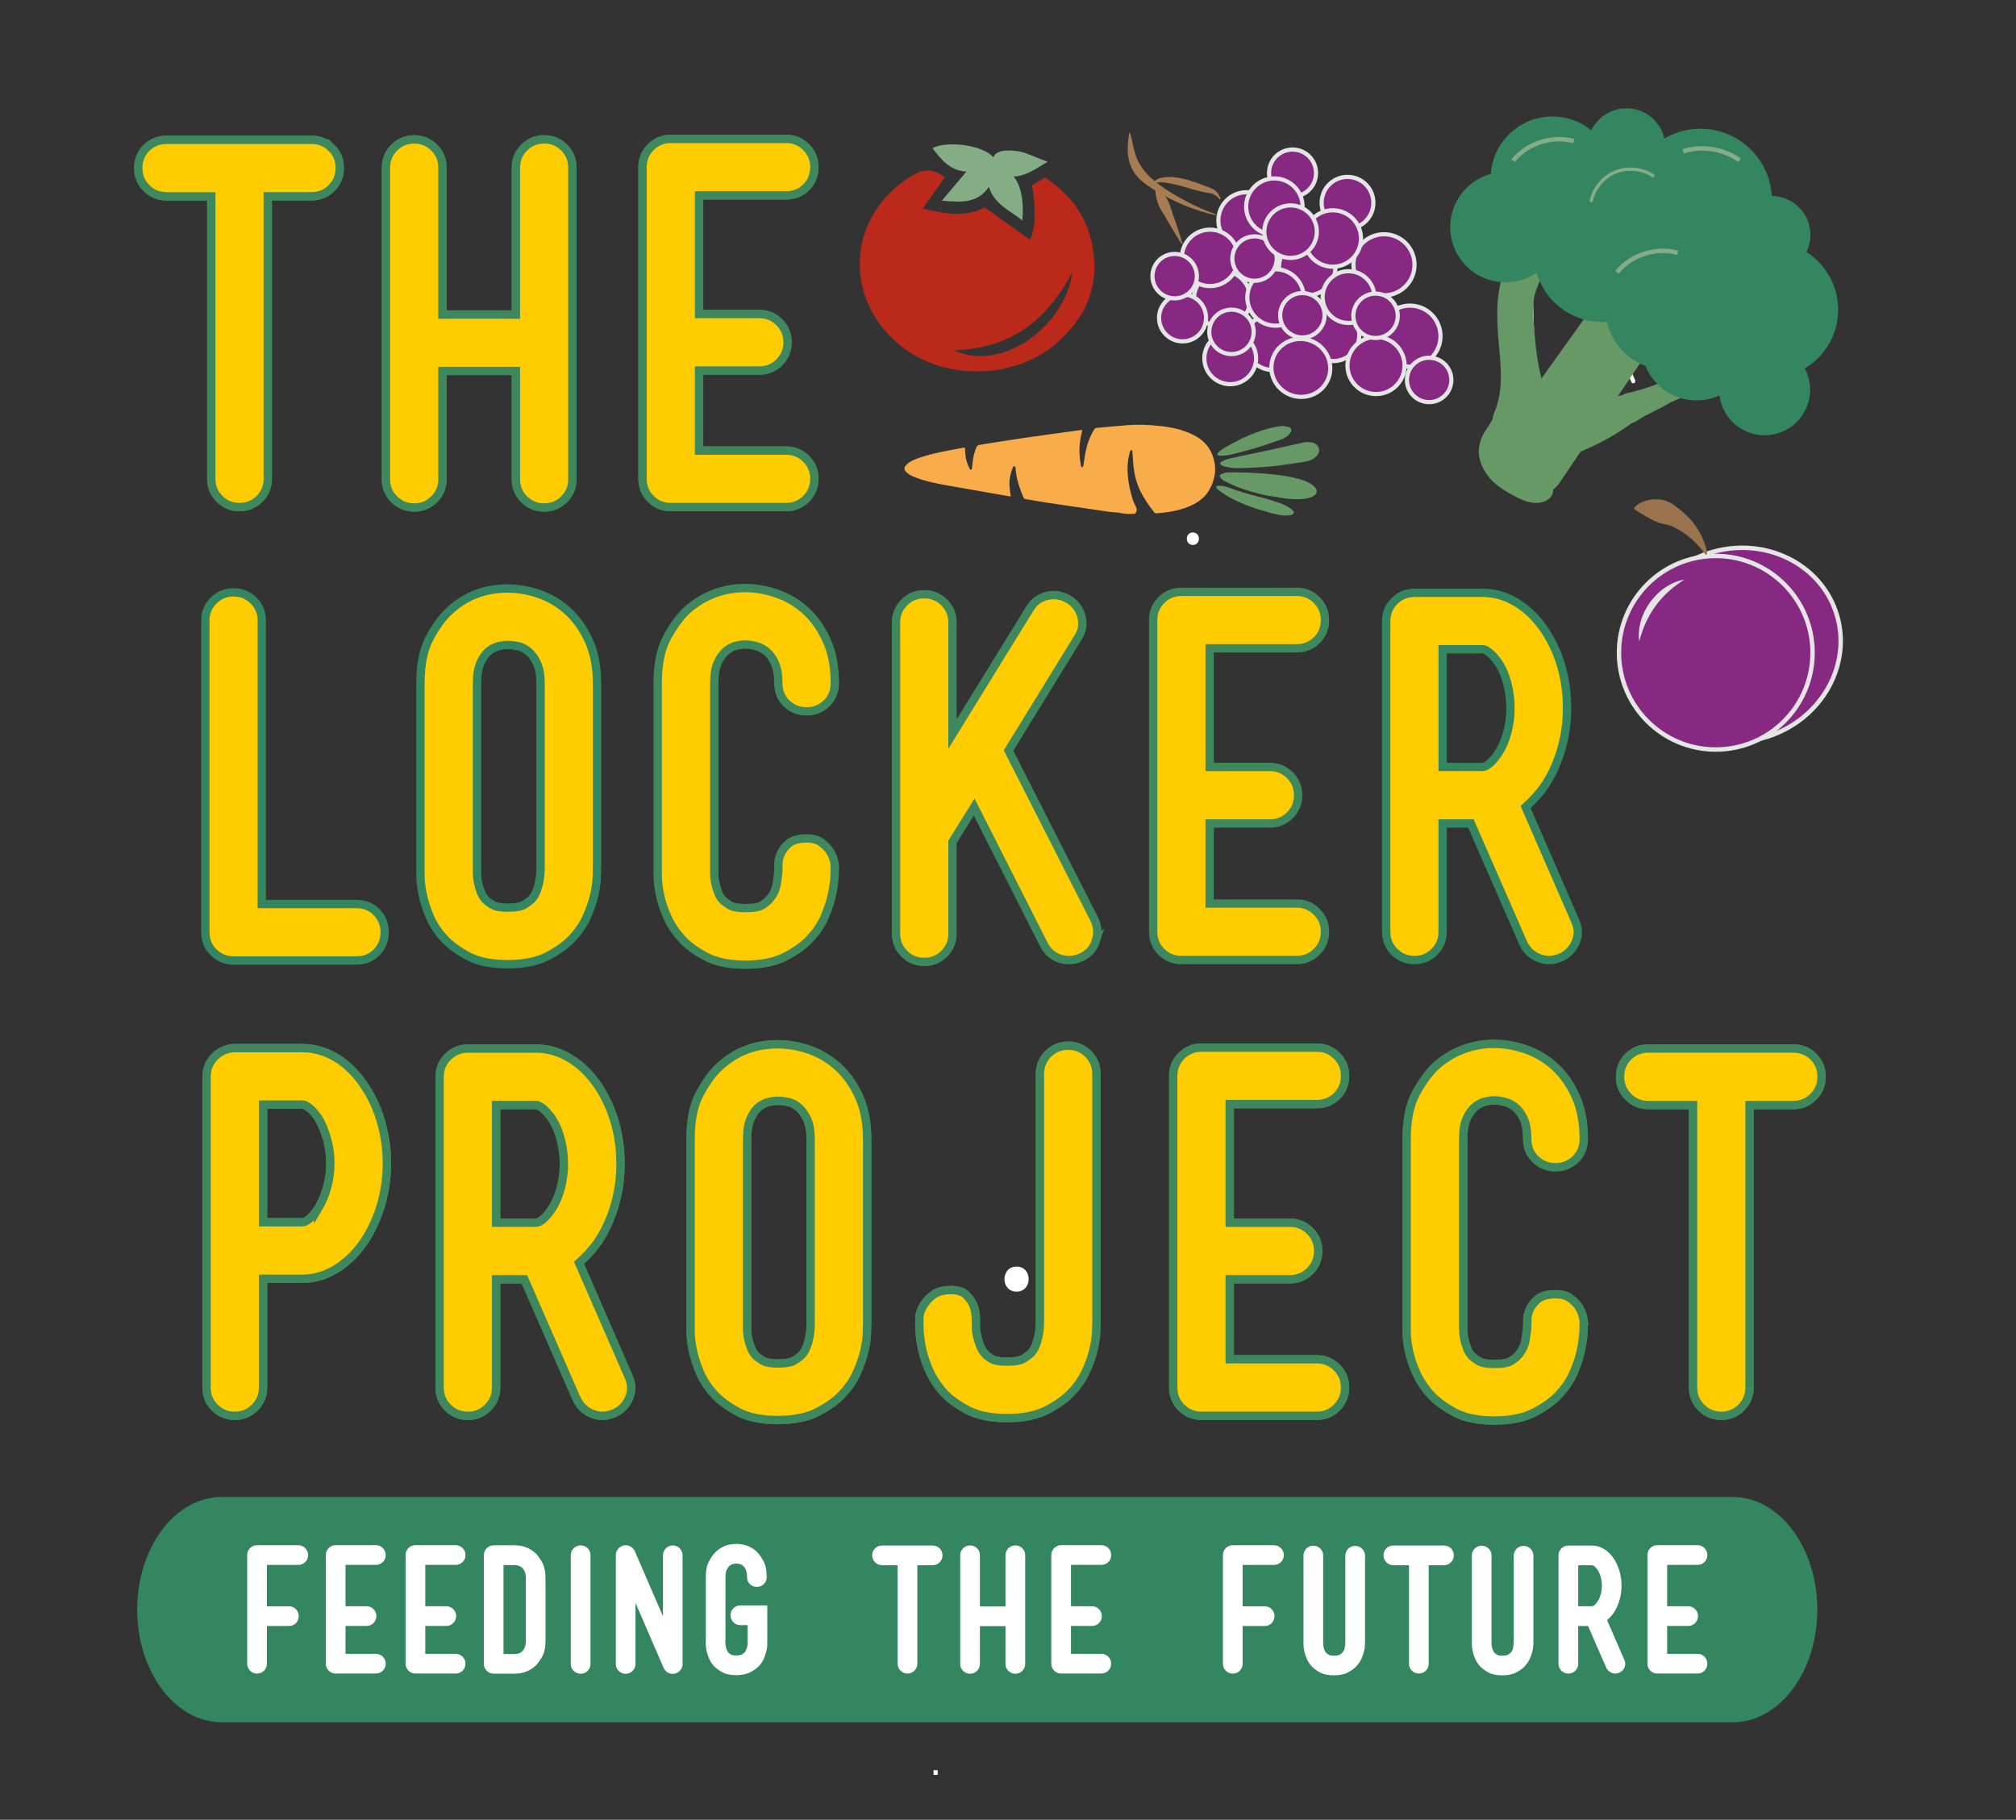 <svg xmlns="http://www.w3.org/2000/svg" xmlns:xlink="http://www.w3.org/1999/xlink" id="Layer_1" data-name="Layer 1" viewBox="0 0 483 436"><rect x="0" y="0" width="483" height="436" fill="#333333" stroke="none"/><defs><style>      .cls-1 {        fill: #a67c52;      }      .cls-1, .cls-2, .cls-3, .cls-4, .cls-5, .cls-6, .cls-7, .cls-8, .cls-9, .cls-10, .cls-11 {        stroke-width: 0px;      }      .cls-2 {        fill: url(#linear-gradient);      }      .cls-12 {        stroke: #33865f;      }      .cls-12, .cls-13, .cls-14 {        stroke-width: 2px;      }      .cls-12, .cls-13, .cls-14, .cls-15 {        fill: #fc0;      }      .cls-16 {        stroke-width: .79px;      }      .cls-16, .cls-17, .cls-18, .cls-13, .cls-19, .cls-20, .cls-21 {        stroke-miterlimit: 10;      }      .cls-16, .cls-17, .cls-18, .cls-20, .cls-21 {        fill: none;      }      .cls-16, .cls-18, .cls-21 {        stroke: #85ad85;      }      .cls-3 {        fill: #f9ad4a;      }      .cls-17, .cls-22, .cls-19, .cls-20, .cls-23 {        stroke: #fff;      }      .cls-17, .cls-22, .cls-23 {        stroke-linecap: round;      }      .cls-22, .cls-19, .cls-23 {        fill: #93278f;      }      .cls-22, .cls-23 {        stroke-linejoin: round;      }      .cls-18 {        stroke-width: .75px;      }      .cls-13, .cls-14, .cls-15 {        stroke: #3f885d;      }      .cls-4 {        fill: #696;      }      .cls-19, .cls-23 {        stroke-width: 1.06px;      }      .cls-5 {        fill: #85ad85;      }      .cls-6 {        fill: #006837;      }      .cls-7 {        fill: #f42611;        opacity: .7;      }      .cls-21 {        stroke-width: 1.06px;      }      .cls-8 {        fill: #3f885d;      }      .cls-9 {        fill-rule: evenodd;      }      .cls-9, .cls-11 {        fill: #33865f;      }      .cls-10 {        fill: #fff;      }      .cls-24 {        opacity: .87;      }    </style><linearGradient id="linear-gradient" x1="445.11" y1="73.7" x2="445.61" y2="73.7" gradientTransform="translate(-264.19 -60.52) rotate(3.7) scale(1.41 1.33) skewX(7.17)" gradientUnits="userSpaceOnUse"><stop offset="0" stop-color="#fff"></stop><stop offset="1" stop-color="#000"></stop></linearGradient></defs><path class="cls-20" d="M-165.47,381.53v1.13"></path><path class="cls-18" d="M-207.33-106.7h.19"></path><g><path class="cls-7" d="M226.33,42.53c-1.75,2.47-3.43,4.84-5.25,7.41,5.25,1.3,10.2,2.18,14.88-.23,3.65,2.62,7.22,5.17,10.81,7.74,1.33-2.5,1.48-7.71.49-13.02.96-.59,1.94-1.21,3.08-1.92,5.67,3.73,9.72,8.74,11.2,15.46,2.21,10.04-1.15,18.23-8.95,24.69-10.48,8.69-27.63,8.38-37.74-.58-13.05-11.56-11.49-30.47,3.27-39.76.25-.16.51-.3.76-.45q3.91-2.31,7.47.65ZM228.43,83.91c12.28,5.56,26.98-6.43,28.49-18.72-6.07,11.7-15.01,18.42-28.49,18.72Z"></path><path class="cls-5" d="M225.67,48.06c2.1-2.49,3.94-4.67,5.87-6.95-3.84-.2-6.05-2.8-8.13-5.63,3.42-1.78,11.96-.82,14.6,2.21.71-2.03,4.18-1.68,5.93-1.45,1.79.23,4.81,1.77,7.07,2.51-2.9,1.72-5.23,3.42-8.13,3.55,2.12,2.68,2.38,6.92,2.06,10.52-3.09-2.47-6.72-3.89-8.03-8.04-2.75,4.06-6.75,3.7-11.26,3.28Z"></path></g><path class="cls-20" d="M224.16,424.11v1.13"></path><path class="cls-8" d="M235.11,172.81c1.93,0,1.93-3,0-3s-1.93,3,0,3h0Z"></path><path class="cls-8" d="M235.11,172.81c1.93,0,1.93-3,0-3s-1.93,3,0,3h0Z"></path><path class="cls-10" d="M243.55,309.46c3.86,0,3.87-6,0-6s-3.87,6,0,6h0Z"></path><path class="cls-10" d="M285.79,130.57c1.93,0,1.93-3,0-3s-1.93,3,0,3h0Z"></path><path class="cls-9" d="M435.4,385.65c0,14.91-9.07,27-20.27,27H53.14c-11.19,0-20.27-12.09-20.27-27h0c0-14.91,9.07-27,20.27-27h361.99c11.19,0,20.27,12.09,20.27,27h0Z"></path><g><path class="cls-10" d="M63.94,374.94v9.91h5.27c.68,0,1.24.23,1.69.69.45.46.67,1.02.67,1.67s-.22,1.21-.67,1.67c-.44.46-1.01.69-1.69.69h-5.27v9.04c0,.65-.22,1.21-.67,1.67-.45.46-1.01.69-1.69.69s-1.21-.23-1.67-.69-.69-1.02-.69-1.67v-26.03c0-.65.23-1.21.69-1.67s1.02-.69,1.67-.69h9.87c.65,0,1.21.23,1.67.69s.69,1.02.69,1.67-.23,1.24-.69,1.69c-.46.44-1.01.67-1.67.67h-7.51Z"></path><path class="cls-10" d="M91.72,396.93c.46.46.69,1.02.69,1.67s-.23,1.21-.69,1.67-1.01.69-1.67.69h-9.63c-.66,0-1.21-.23-1.67-.69s-.69-1.02-.69-1.67v-26.03c0-.65.23-1.21.69-1.67s1.01-.69,1.67-.69h9.63c.66,0,1.21.23,1.67.69s.69,1.02.69,1.67-.23,1.24-.69,1.69c-.46.44-1.01.67-1.67.67h-7.27v9.91h5.03c.66,0,1.21.23,1.67.69s.69,1.02.69,1.67-.23,1.21-.69,1.67-1.01.69-1.67.69h-5.03v6.68h7.27c.66,0,1.21.23,1.67.69Z"></path><path class="cls-10" d="M110.83,396.93c.46.46.69,1.02.69,1.67s-.23,1.21-.69,1.67-1.01.69-1.67.69h-9.63c-.66,0-1.21-.23-1.67-.69s-.69-1.02-.69-1.67v-26.03c0-.65.23-1.21.69-1.67s1.01-.69,1.67-.69h9.63c.66,0,1.21.23,1.67.69s.69,1.02.69,1.67-.23,1.24-.69,1.69c-.46.44-1.01.67-1.67.67h-7.27v9.91h5.03c.66,0,1.21.23,1.67.69s.69,1.02.69,1.67-.23,1.21-.69,1.67-1.01.69-1.67.69h-5.03v6.68h7.27c.66,0,1.21.23,1.67.69Z"></path><path class="cls-10" d="M128.3,372.14c.55.53,1.09,1.26,1.61,2.22.52.96.79,2.23.79,3.83v14.86c0,1.6-.26,2.88-.79,3.83-.53.96-1.06,1.7-1.61,2.22-1.39,1.26-3.03,1.89-4.91,1.89h-5.11c-.66,0-1.21-.23-1.67-.69-.46-.46-.69-1.01-.69-1.67v-26.03c0-.65.23-1.21.69-1.67s1.01-.69,1.67-.69h5.11c1.89,0,3.52.63,4.91,1.89ZM125.98,378.2c0-.73-.1-1.31-.3-1.73-.2-.42-.43-.74-.71-.96s-.56-.37-.86-.43c-.3-.07-.55-.1-.73-.1h-2.75v21.31h2.75c.18,0,.43-.03.73-.1.3-.06.59-.21.86-.43.27-.22.51-.54.71-.96.2-.42.3-1,.3-1.73v-14.86Z"></path><path class="cls-10" d="M139.11,370.26c.68,0,1.24.23,1.69.69s.67,1.02.67,1.67v26.03c0,.66-.22,1.21-.67,1.67-.45.46-1.01.69-1.69.69s-1.21-.23-1.67-.69c-.46-.46-.69-1.01-.69-1.67v-26.03c0-.65.23-1.21.69-1.67.46-.46,1.01-.69,1.67-.69Z"></path><path class="cls-10" d="M161.17,370.26c.65,0,1.21.23,1.67.69s.69,1.02.69,1.67v26.38l-.04.04v.16s-.04.05-.04.08v.04s0,.04-.02.04c-.01,0-.02.01-.02.04s0,.05-.02.06c-.01.01-.02.03-.02.06s0,.04-.02.06c-.01.01-.02.03-.02.06s0,.04-.02.04c-.01,0-.02.01-.02.04v.04s-.04.01-.04.04l-.04.04s-.01.05-.04.08l-.04.04v.04s-.04.01-.04.04c0,.03-.01.04-.04.04,0,.03,0,.04-.02.04-.01,0-.02.01-.02.04h-.04s-.01.05-.04.08l-.08.08-.08.08-.08.08h-.04l-.08.08s-.05.04-.08.04c0,.03-.01.04-.04.04l-.04.04s-.04,0-.04.02c0,.01-.01.02-.04.02h-.04l-.08.08c-.11.05-.2.09-.27.12s-.18.05-.31.08c-.11.03-.26.04-.47.04-.16,0-.27-.01-.35-.04h-.12s-.04-.01-.04-.04h-.16v-.04h-.08c-.11-.05-.17-.08-.2-.08s-.04-.01-.04-.04h-.04s-.04-.01-.04-.04c-.03,0-.05-.01-.08-.04-.03,0-.04-.01-.04-.04h-.04s-.04,0-.04-.02c0-.01-.01-.02-.04-.02-.29-.21-.53-.46-.71-.75v-.04s-.04-.01-.04-.04l-.04-.04v-.04s-.04-.05-.04-.08-.01-.05-.04-.08l-6.72-15.53v14.62c0,.66-.23,1.21-.69,1.67-.46.46-1.01.69-1.67.69s-1.21-.23-1.67-.69c-.46-.46-.69-1.01-.69-1.67v-26.38l.04-.04v-.16s.04-.05.04-.08v-.04s0-.04.02-.04c.01,0,.02-.01.02-.04s0-.05.02-.06c.01-.01.02-.03.02-.06s0-.05.02-.06c.01-.01.02-.03.02-.06s0-.04.02-.04c.01,0,.02-.01.02-.04v-.04l.08-.08s0-.04.02-.04c.01,0,.02-.01.02-.04l.04-.04v-.04s.04-.05.04-.08h.04s0-.04.02-.04c.01,0,.02-.01.02-.04h.04s.01-.05.04-.08l.08-.08v-.04s.05-.01.08-.04v-.04s.05-.01.08-.04h.04l.08-.08.08-.08h.04s.01-.04.04-.04.04,0,.04-.02c0-.01.01-.02.04-.02h.04l.08-.08c.18-.11.37-.17.55-.2h.04c.13-.03.33-.04.59-.04h.16l.04.04h.2s.01.04.04.04h.12s.03.04.08.04c.03.03.07.04.12.04.02.03.05.04.08.04h.04s.03.04.08.04v.04c.05,0,.08.01.08.04h.04s.04,0,.04.02c0,.01.01.02.04.02l.04.04.04.04.04.04h.04s.05.04.08.04v.04s.04,0,.04.02c0,.01.01.02.04.02v.04s.04,0,.04.02c0,.01.01.02.04.02v.04l.08.08.08.08.08.08s.01.05.04.08c.03,0,.04.01.04.04s.01.04.04.04c0,.05.01.08.04.08v.04s.04.05.04.08h.04c0,.05,0,.09.02.1.01.01.02.03.02.06l6.72,15.53v-14.62c0-.65.23-1.21.69-1.67s1.02-.69,1.67-.69Z"></path><path class="cls-10" d="M183.83,394.08c-.01.44-.08.95-.22,1.51s-.33,1.17-.61,1.81c-.27.64-.67,1.24-1.2,1.79-.47.5-1.15.98-2.02,1.45-.88.47-2.01.71-3.4.71s-2.51-.24-3.36-.71c-.85-.47-1.5-.96-1.95-1.45-.53-.58-.93-1.19-1.2-1.85-.27-.65-.47-1.28-.59-1.87-.12-.59-.18-1.11-.2-1.57-.01-.46,0-.78.02-.96v-15.1c0-1.6.26-2.88.79-3.83.52-.96,1.06-1.7,1.61-2.22,1.34-1.26,2.96-1.89,4.87-1.89s3.54.6,4.88,1.81c.55.53,1.09,1.27,1.63,2.24s.81,2.27.81,3.89c0,.68-.23,1.24-.69,1.69s-1.01.67-1.67.67-1.21-.22-1.67-.67c-.46-.45-.69-1.01-.69-1.69s-.08-1.19-.24-1.61c-.16-.42-.36-.75-.61-.98-.25-.24-.53-.4-.84-.49-.32-.09-.62-.14-.91-.14-.21,0-.46.03-.75.1-.29.06-.56.21-.82.43-.26.22-.49.54-.69.96-.2.42-.3,1-.3,1.73v15.3l-.04.08c0,.13,0,.31.02.53.01.22.04.47.1.75s.13.55.24.82c.11.28.25.51.43.69.08.08.24.2.49.37s.69.25,1.32.25c.68,0,1.16-.09,1.43-.27s.45-.32.53-.39c.18-.18.33-.4.43-.67s.19-.53.25-.79c.07-.26.1-.5.1-.71v-4.44h-1.73c-.65,0-1.21-.23-1.67-.69-.46-.46-.69-1.01-.69-1.67s.23-1.21.69-1.67,1.02-.69,1.67-.69h6.45v8.53c0,.16,0,.46-.02.91Z"></path><path class="cls-10" d="M225.11,370.96c.46.45.69,1.01.69,1.69s-.23,1.21-.69,1.67-1.02.69-1.67.69h-3.66v23.59c0,.65-.23,1.21-.69,1.67s-1.02.69-1.67.69-1.21-.23-1.67-.69-.69-1.02-.69-1.67v-23.59h-3.74c-.65,0-1.21-.23-1.67-.69-.46-.46-.69-1.02-.69-1.67s.23-1.24.69-1.69c.46-.44,1.01-.67,1.67-.67h12.11c.65,0,1.21.22,1.67.67Z"></path><path class="cls-10" d="M243.26,370.26c.65,0,1.21.23,1.67.69s.69,1.02.69,1.67v26.03c0,.66-.23,1.21-.69,1.67-.46.46-1.01.69-1.67.69s-1.21-.23-1.67-.69c-.46-.46-.69-1.01-.69-1.67v-9.04h-6.13v9.04c0,.66-.23,1.21-.69,1.67s-1.02.69-1.67.69-1.21-.23-1.67-.69c-.46-.46-.69-1.01-.69-1.67v-26.03c0-.65.23-1.21.69-1.67s1.01-.69,1.67-.69,1.21.23,1.67.69c.46.46.69,1.02.69,1.67v12.27h6.13v-12.27c0-.65.23-1.21.69-1.67.46-.46,1.01-.69,1.67-.69Z"></path><path class="cls-10" d="M265.53,396.93c.46.46.69,1.02.69,1.67s-.23,1.21-.69,1.67-1.01.69-1.67.69h-9.63c-.66,0-1.21-.23-1.67-.69s-.69-1.02-.69-1.67v-26.03c0-.65.23-1.21.69-1.67s1.01-.69,1.67-.69h9.63c.66,0,1.21.23,1.67.69s.69,1.02.69,1.67-.23,1.24-.69,1.69c-.46.44-1.01.67-1.67.67h-7.27v9.91h5.03c.66,0,1.21.23,1.67.69s.69,1.02.69,1.67-.23,1.21-.69,1.67-1.01.69-1.67.69h-5.03v6.68h7.27c.66,0,1.21.23,1.67.69Z"></path><path class="cls-10" d="M297.71,374.94v9.91h5.27c.68,0,1.24.23,1.69.69.45.46.67,1.02.67,1.67s-.22,1.21-.67,1.67c-.44.46-1.01.69-1.69.69h-5.27v9.04c0,.65-.22,1.21-.67,1.67-.45.46-1.01.69-1.69.69s-1.21-.23-1.67-.69-.69-1.02-.69-1.67v-26.03c0-.65.23-1.21.69-1.67s1.02-.69,1.67-.69h9.87c.65,0,1.21.23,1.67.69s.69,1.02.69,1.67-.23,1.24-.69,1.69c-.46.44-1.01.67-1.67.67h-7.51Z"></path><path class="cls-10" d="M327.02,394.14c-.01.43-.09.93-.22,1.49-.13.56-.34,1.17-.63,1.81s-.7,1.24-1.22,1.79c-.45.5-1.11.98-1.98,1.45-.88.47-2.01.71-3.4.71s-2.51-.23-3.36-.71c-.85-.47-1.5-.96-1.95-1.45-.53-.58-.92-1.19-1.2-1.85-.28-.65-.47-1.28-.59-1.87-.12-.59-.18-1.11-.18-1.57v-21.25c0-.66.23-1.21.69-1.67s1.01-.69,1.67-.69,1.21.23,1.67.69c.46.46.69,1.01.69,1.67v21.11c0,.24.03.49.08.75.05.26.13.53.24.81.1.27.25.51.43.69.08.08.25.2.51.37.26.17.69.26,1.3.26.68,0,1.16-.08,1.43-.26.27-.17.45-.3.53-.37.37-.39.59-.86.67-1.41s.12-.94.12-1.18v-20.72c0-.65.23-1.21.69-1.67s1.02-.69,1.67-.69,1.21.23,1.67.69.69,1.02.69,1.67v20.52c0,.16,0,.45-.02.89Z"></path><path class="cls-10" d="M347.62,370.96c.46.45.69,1.01.69,1.69s-.23,1.21-.69,1.67-1.02.69-1.67.69h-3.66v23.59c0,.65-.23,1.21-.69,1.67s-1.02.69-1.67.69-1.21-.23-1.67-.69-.69-1.02-.69-1.67v-23.59h-3.74c-.65,0-1.21-.23-1.67-.69-.46-.46-.69-1.02-.69-1.67s.23-1.24.69-1.69c.46-.44,1.01-.67,1.67-.67h12.11c.65,0,1.21.22,1.67.67Z"></path><path class="cls-10" d="M367.36,394.14c-.01.43-.09.93-.22,1.49-.13.56-.34,1.17-.63,1.81s-.7,1.24-1.22,1.79c-.45.5-1.11.98-1.98,1.45-.88.47-2.01.71-3.4.71s-2.51-.23-3.36-.71c-.85-.47-1.5-.96-1.95-1.45-.53-.58-.92-1.19-1.2-1.85-.28-.65-.47-1.28-.59-1.87-.12-.59-.18-1.11-.18-1.57v-21.25c0-.66.23-1.21.69-1.67s1.01-.69,1.67-.69,1.21.23,1.67.69c.46.46.69,1.01.69,1.67v21.11c0,.24.03.49.08.75.05.26.13.53.24.81.1.27.25.51.43.69.08.08.25.2.51.37.26.17.69.26,1.3.26.68,0,1.16-.08,1.43-.26.27-.17.45-.3.53-.37.37-.39.59-.86.67-1.41s.12-.94.12-1.18v-20.72c0-.65.23-1.21.69-1.67s1.02-.69,1.67-.69,1.21.23,1.67.69.69,1.02.69,1.67v20.52c0,.16,0,.45-.02.89Z"></path><path class="cls-10" d="M389.16,397.66c.29.6.31,1.21.06,1.81-.25.6-.67,1.03-1.28,1.3-.32.13-.63.2-.94.2-.45,0-.86-.12-1.26-.37-.39-.25-.7-.6-.91-1.04l-4.36-9.99h-2.36v9.04c0,.65-.23,1.21-.69,1.67-.46.46-1.02.69-1.67.69s-1.21-.23-1.67-.69-.69-1.02-.69-1.67v-25.95c0-.65.23-1.21.69-1.67s1.01-.69,1.67-.69h5.7c1,0,1.95.28,2.87.84s1.72,1.37,2.4,2.42c1.18,1.86,1.77,3.98,1.77,6.37,0,1.15-.15,2.27-.45,3.34-.3,1.08-.74,2.07-1.32,2.99-.26.39-.54.75-.83,1.06-.29.32-.58.6-.86.86l4.13,9.48ZM381.45,384.84c.13,0,.31-.08.53-.25.22-.17.48-.46.77-.89.34-.52.6-1.11.77-1.77s.26-1.32.26-2.01-.09-1.36-.26-2.02c-.17-.67-.43-1.26-.77-1.79-.29-.39-.54-.67-.77-.84-.22-.17-.4-.26-.53-.26h-3.34v9.83h3.34Z"></path><path class="cls-10" d="M408.36,396.93c.46.46.69,1.02.69,1.67s-.23,1.21-.69,1.67-1.01.69-1.67.69h-9.63c-.66,0-1.21-.23-1.67-.69s-.69-1.02-.69-1.67v-26.03c0-.65.23-1.21.69-1.67s1.01-.69,1.67-.69h9.63c.66,0,1.21.23,1.67.69s.69,1.02.69,1.67-.23,1.24-.69,1.69c-.46.44-1.01.67-1.67.67h-7.27v9.91h5.03c.66,0,1.21.23,1.67.69s.69,1.02.69,1.67-.23,1.21-.69,1.67-1.01.69-1.67.69h-5.03v6.68h7.27c.66,0,1.21.23,1.67.69Z"></path></g><g><path class="cls-13" d="M79.43,35.42c1.32,1.28,1.97,2.9,1.97,4.85s-.66,3.48-1.97,4.79c-1.32,1.32-2.91,1.97-4.79,1.97h-10.49v67.69c0,1.88-.66,3.48-1.97,4.8-1.32,1.31-2.92,1.97-4.79,1.97s-3.48-.66-4.8-1.97c-1.32-1.32-1.97-2.91-1.97-4.8V47.04h-10.72c-1.88,0-3.48-.66-4.8-1.97-1.32-1.31-1.97-2.91-1.97-4.79s.66-3.57,1.97-4.85,2.91-1.92,4.8-1.92h34.74c1.88,0,3.48.64,4.79,1.92Z"></path><path class="cls-13" d="M130.36,33.39c1.88,0,3.48.66,4.8,1.97,1.32,1.32,1.97,2.91,1.97,4.79v74.68c0,1.88-.66,3.48-1.97,4.79-1.32,1.32-2.92,1.97-4.8,1.97s-3.48-.66-4.79-1.97c-1.32-1.31-1.97-2.91-1.97-4.79v-25.95h-17.6v25.95c0,1.88-.66,3.48-1.97,4.79-1.32,1.32-2.91,1.97-4.79,1.97s-3.48-.66-4.8-1.97c-1.32-1.31-1.97-2.91-1.97-4.79V40.16c0-1.88.66-3.48,1.97-4.79s2.91-1.97,4.8-1.97,3.48.66,4.79,1.97c1.32,1.32,1.97,2.91,1.97,4.79v35.2h17.6v-35.2c0-1.88.66-3.48,1.97-4.79,1.32-1.32,2.91-1.97,4.79-1.97Z"></path><path class="cls-13" d="M193.14,109.93c1.32,1.32,1.97,2.91,1.97,4.79s-.66,3.48-1.97,4.8c-1.32,1.31-2.91,1.97-4.79,1.97h-27.64c-1.88,0-3.48-.66-4.8-1.97-1.32-1.32-1.97-2.91-1.97-4.8V40.04c0-1.88.66-3.48,1.97-4.79s2.91-1.97,4.8-1.97h27.64c1.88,0,3.48.66,4.79,1.97s1.97,2.91,1.97,4.79-.66,3.57-1.97,4.85-2.91,1.92-4.79,1.92h-20.87v28.43h14.44c1.88,0,3.48.66,4.79,1.97,1.32,1.32,1.97,2.92,1.97,4.8s-.66,3.48-1.97,4.8c-1.32,1.32-2.91,1.97-4.79,1.97h-14.44v19.18h20.87c1.88,0,3.48.66,4.79,1.97Z"></path></g><g><path class="cls-15" d="M90.25,218.56c1.28,1.32,1.92,2.92,1.92,4.8s-.64,3.48-1.92,4.79c-1.28,1.32-2.9,1.97-4.85,1.97h-29.44c-1.88,0-3.48-.66-4.8-1.97-1.32-1.31-1.97-2.91-1.97-4.79v-74.68c0-1.88.66-3.48,1.97-4.79,1.32-1.32,2.91-1.97,4.8-1.97s3.48.66,4.79,1.97c1.32,1.32,1.97,2.91,1.97,4.79v67.91h22.67c1.95,0,3.57.66,4.85,1.97Z"></path><path class="cls-15" d="M143.04,207.67c0,.45-.02,1.3-.06,2.54-.04,1.24-.24,2.67-.62,4.29-.38,1.62-.98,3.35-1.8,5.19-.83,1.84-1.99,3.55-3.5,5.13-1.28,1.43-3.18,2.82-5.7,4.17-2.52,1.35-5.77,2.03-9.76,2.03s-7.2-.68-9.65-2.03c-2.44-1.35-4.31-2.74-5.58-4.17-1.51-1.65-2.65-3.42-3.44-5.3-.79-1.88-1.35-3.67-1.69-5.36-.34-1.69-.51-3.19-.51-4.51v-45.97c0-4.51.75-8.16,2.26-10.94,1.5-2.78,3.05-4.89,4.63-6.32,3.84-3.61,8.5-5.42,13.99-5.42,2.56,0,5.11.45,7.67,1.35s4.85,2.3,6.88,4.17c2.03,1.88,3.68,4.25,4.96,7.11,1.28,2.86,1.92,6.24,1.92,10.15v43.88ZM127.25,215.57c.52-.53.94-1.17,1.24-1.92.3-.75.53-1.5.68-2.26.15-.75.24-1.41.28-1.97.04-.57.06-.96.06-1.19v-44.44c0-2.03-.28-3.65-.85-4.85-.56-1.2-1.24-2.14-2.03-2.82-.79-.68-1.64-1.11-2.54-1.3-.9-.19-1.73-.28-2.48-.28-.6,0-1.32.09-2.14.28-.83.19-1.62.58-2.37,1.18s-1.41,1.52-1.97,2.76c-.56,1.24-.84,2.88-.84,4.91v45.57c0,.68.07,1.39.22,2.14s.38,1.52.68,2.31.72,1.45,1.24,1.97c.23.22.72.58,1.47,1.07.75.49,1.99.73,3.72.73,1.96,0,3.33-.26,4.12-.79.79-.53,1.3-.9,1.52-1.13Z"></path><path class="cls-15" d="M200.01,207.45c0,.22-.02.96-.05,2.2-.04,1.24-.23,2.71-.57,4.4-.34,1.69-.92,3.52-1.75,5.47-.83,1.96-2.03,3.76-3.61,5.41-1.28,1.43-3.18,2.82-5.7,4.17-2.52,1.35-5.77,2.03-9.76,2.03s-7.2-.68-9.65-2.03c-2.45-1.35-4.31-2.74-5.58-4.17-1.51-1.65-2.67-3.42-3.5-5.3-.83-1.88-1.41-3.67-1.75-5.36-.34-1.69-.51-3.19-.51-4.51v-46.08c0-4.59.75-8.25,2.26-11,1.5-2.74,3.05-4.87,4.63-6.37,1.88-1.73,4.02-3.06,6.43-4.01,2.4-.94,4.92-1.41,7.56-1.41s5.13.45,7.73,1.35c2.59.9,4.91,2.3,6.94,4.17,2.03,1.88,3.68,4.25,4.96,7.11s1.92,6.24,1.92,10.15c0,1.96-.66,3.57-1.97,4.85-1.32,1.28-2.92,1.92-4.8,1.92s-3.48-.64-4.8-1.92c-1.32-1.28-1.97-2.89-1.97-4.85s-.28-3.65-.85-4.85c-.56-1.2-1.24-2.12-2.03-2.76s-1.65-1.07-2.59-1.3c-.94-.23-1.79-.34-2.54-.34-.53,0-1.2.09-2.03.28-.83.19-1.63.6-2.42,1.24s-1.47,1.56-2.03,2.76-.85,2.86-.85,4.96v45.63c0,.64.07,1.35.23,2.14.15.79.38,1.58.68,2.37.3.79.71,1.45,1.24,1.97.23.22.71.58,1.47,1.07.75.49,2.03.73,3.84.73,1.95,0,3.31-.24,4.06-.73s1.24-.88,1.47-1.18c1.05-1.05,1.71-2.37,1.97-3.95.26-1.58.4-2.74.4-3.5v-1.24c0-.75.19-1.56.56-2.42.37-.86.99-1.67,1.86-2.42.86-.75,2.12-1.17,3.78-1.24,1.73-.07,3.06.22,4.01.9.94.68,1.67,1.43,2.2,2.26.6.98.98,2.11,1.13,3.38Z"></path><path class="cls-15" d="M262.56,225.44c-.56,1.77-1.71,3.06-3.44,3.89-.9.45-1.92.68-3.05.68-1.28,0-2.44-.32-3.5-.96-1.05-.64-1.88-1.56-2.48-2.76l-16.7-32.94-5.19,8.35v22c0,1.88-.66,3.48-1.97,4.8-1.32,1.32-2.92,1.97-4.8,1.97s-3.48-.66-4.79-1.97c-1.32-1.32-1.97-2.91-1.97-4.8v-74.57c0-1.88.66-3.48,1.97-4.79,1.31-1.32,2.91-1.97,4.79-1.97s3.48.66,4.8,1.97c1.32,1.32,1.97,2.92,1.97,4.79v26.74l18.5-30.01c.98-1.65,2.37-2.69,4.17-3.1,1.8-.41,3.53-.13,5.19.85,1.58.98,2.59,2.37,3.05,4.17.45,1.8.15,3.5-.9,5.08l-16.58,26.96,20.53,40.38c.83,1.73.96,3.48.39,5.25Z"></path><path class="cls-15" d="M315.47,218.45c1.32,1.32,1.97,2.91,1.97,4.79s-.66,3.48-1.97,4.8c-1.32,1.31-2.91,1.97-4.79,1.97h-27.64c-1.88,0-3.48-.66-4.8-1.97-1.32-1.32-1.97-2.91-1.97-4.8v-74.68c0-1.88.66-3.48,1.97-4.79s2.91-1.97,4.8-1.97h27.64c1.88,0,3.48.66,4.79,1.97s1.97,2.91,1.97,4.79-.66,3.57-1.97,4.85c-1.32,1.28-2.91,1.92-4.79,1.92h-20.87v28.43h14.44c1.88,0,3.48.66,4.79,1.97,1.32,1.32,1.97,2.92,1.97,4.8s-.66,3.48-1.97,4.8-2.91,1.97-4.79,1.97h-14.44v19.18h20.87c1.88,0,3.48.66,4.79,1.97Z"></path><path class="cls-15" d="M377.34,220.53c.83,1.73.88,3.46.17,5.19-.72,1.73-1.94,2.97-3.67,3.72-.9.38-1.8.57-2.71.57-1.28,0-2.48-.36-3.61-1.07-1.13-.71-1.99-1.71-2.59-2.99l-12.52-28.65h-6.77v25.95c0,1.88-.66,3.48-1.97,4.8-1.32,1.31-2.91,1.97-4.79,1.97s-3.48-.66-4.8-1.97c-1.32-1.32-1.97-2.91-1.97-4.8v-74.45c0-1.88.66-3.48,1.97-4.8,1.32-1.31,2.91-1.97,4.8-1.97h16.36c2.86,0,5.6.81,8.24,2.43,2.63,1.62,4.92,3.93,6.88,6.94,3.38,5.34,5.08,11.43,5.08,18.27,0,3.31-.43,6.51-1.3,9.59-.86,3.08-2.13,5.94-3.78,8.57-.75,1.13-1.54,2.14-2.37,3.05-.83.9-1.65,1.73-2.48,2.48l11.85,27.19ZM355.23,183.76c.38,0,.88-.24,1.52-.73.64-.49,1.37-1.34,2.2-2.54.98-1.5,1.71-3.2,2.2-5.08s.73-3.8.73-5.76-.24-3.89-.73-5.81-1.22-3.63-2.2-5.13c-.83-1.13-1.56-1.94-2.2-2.43-.64-.49-1.15-.73-1.52-.73h-9.59v28.2h9.59Z"></path></g><g><path class="cls-14" d="M87.61,260.58c1.65,2.56,2.91,5.4,3.78,8.52s1.3,6.33,1.3,9.64-.43,6.51-1.3,9.59-2.13,5.94-3.78,8.57c-1.96,3.01-4.25,5.34-6.88,6.99-2.63,1.66-5.38,2.49-8.23,2.49h-9.48v26.06c0,1.88-.66,3.48-1.97,4.8-1.32,1.31-2.92,1.97-4.8,1.97s-3.48-.66-4.8-1.97c-1.32-1.32-1.97-2.91-1.97-4.8v-74.45c0-1.28.3-2.42.9-3.44s1.39-1.82,2.37-2.42c1.13-.68,2.33-1.01,3.61-1.01h16.13c2.86,0,5.6.81,8.23,2.42,2.63,1.62,4.92,3.96,6.88,7.05ZM76.22,289.58c.9-1.5,1.62-3.2,2.14-5.08.53-1.88.79-3.8.79-5.76s-.26-3.89-.79-5.81c-.53-1.92-1.24-3.63-2.14-5.13-.83-1.13-1.56-1.94-2.2-2.43-.64-.48-1.15-.73-1.52-.73h-9.48v28.2h9.48c.38,0,.88-.24,1.52-.73s1.37-1.33,2.2-2.54Z"></path><path class="cls-14" d="M150.56,329.73c.83,1.73.88,3.46.17,5.19-.72,1.73-1.94,2.97-3.67,3.72-.9.38-1.8.57-2.71.57-1.28,0-2.48-.36-3.61-1.07-1.13-.72-1.99-1.71-2.59-2.99l-12.52-28.65h-6.77v25.95c0,1.88-.66,3.48-1.97,4.8-1.32,1.31-2.91,1.97-4.79,1.97s-3.48-.66-4.8-1.97c-1.32-1.32-1.97-2.91-1.97-4.8v-74.45c0-1.88.66-3.48,1.97-4.79,1.32-1.31,2.91-1.98,4.8-1.98h16.36c2.86,0,5.6.81,8.24,2.43,2.63,1.62,4.92,3.93,6.88,6.94,3.38,5.34,5.08,11.43,5.08,18.28,0,3.31-.43,6.51-1.3,9.59-.86,3.08-2.13,5.94-3.78,8.57-.75,1.13-1.54,2.14-2.37,3.04-.83.91-1.65,1.73-2.48,2.49l11.85,27.18ZM128.45,292.96c.38,0,.88-.24,1.52-.73.64-.49,1.37-1.34,2.2-2.54.98-1.5,1.71-3.2,2.2-5.08.49-1.88.73-3.8.73-5.76s-.24-3.89-.73-5.81c-.49-1.92-1.22-3.63-2.2-5.13-.83-1.13-1.56-1.94-2.2-2.43-.64-.48-1.15-.73-1.52-.73h-9.59v28.2h9.59Z"></path><path class="cls-14" d="M207.76,316.87c0,.45-.02,1.3-.06,2.54-.04,1.24-.24,2.67-.62,4.29-.38,1.62-.98,3.35-1.8,5.19-.83,1.84-1.99,3.55-3.5,5.13-1.28,1.43-3.18,2.82-5.7,4.17-2.52,1.35-5.77,2.03-9.76,2.03s-7.2-.67-9.65-2.03c-2.44-1.35-4.31-2.74-5.58-4.17-1.51-1.65-2.65-3.42-3.44-5.3-.79-1.88-1.35-3.67-1.69-5.36-.34-1.69-.51-3.19-.51-4.51v-45.97c0-4.51.75-8.16,2.26-10.94,1.5-2.78,3.05-4.89,4.63-6.32,3.84-3.61,8.5-5.42,13.99-5.42,2.56,0,5.11.45,7.67,1.35,2.56.91,4.85,2.3,6.88,4.17s3.68,4.25,4.96,7.1c1.28,2.86,1.92,6.24,1.92,10.16v43.88ZM191.96,324.77c.52-.53.94-1.16,1.24-1.92.3-.75.53-1.5.68-2.26.15-.75.24-1.41.28-1.98.04-.57.06-.96.06-1.18v-44.44c0-2.03-.28-3.65-.85-4.85-.56-1.2-1.24-2.14-2.03-2.82-.79-.68-1.64-1.11-2.54-1.3-.9-.19-1.73-.28-2.48-.28-.6,0-1.32.09-2.14.28-.83.19-1.62.58-2.37,1.18s-1.41,1.52-1.97,2.76c-.56,1.24-.84,2.88-.84,4.91v45.57c0,.68.07,1.39.22,2.15s.38,1.52.68,2.31c.3.79.72,1.45,1.24,1.97.23.23.72.59,1.47,1.07.75.49,1.99.74,3.72.74,1.96,0,3.33-.26,4.12-.79.79-.53,1.3-.9,1.52-1.13Z"></path><path class="cls-14" d="M262.64,318.9c-.04,1.28-.25,2.73-.62,4.34-.38,1.62-.98,3.35-1.81,5.19-.83,1.85-1.99,3.56-3.5,5.13-1.28,1.43-3.18,2.82-5.7,4.17-2.52,1.35-5.77,2.03-9.76,2.03s-7.2-.68-9.65-2.03c-2.45-1.35-4.31-2.74-5.58-4.17-1.58-1.8-2.78-3.7-3.61-5.69-.83-1.99-1.39-3.87-1.69-5.64-.3-1.77-.45-3.29-.45-4.57v-2.37c.22-1.13.67-2.15,1.35-3.05.53-.83,1.28-1.56,2.26-2.2.98-.64,2.29-.96,3.95-.96s2.88.4,3.67,1.19c.79.79,1.37,1.63,1.75,2.54.38,1.05.56,2.26.56,3.61v1.52c0,.64.09,1.35.28,2.14.19.79.43,1.58.73,2.37.3.79.71,1.45,1.24,1.98.15.22.6.58,1.35,1.07.75.49,2.03.73,3.84.73,1.95,0,3.33-.26,4.12-.79.79-.53,1.3-.91,1.52-1.13.53-.53.94-1.17,1.24-1.92.3-.75.53-1.5.68-2.26.15-.75.24-1.41.28-1.98.04-.56.06-.96.06-1.18v-59.67c0-1.88.66-3.48,1.97-4.8,1.32-1.31,2.91-1.97,4.8-1.97s3.48.66,4.8,1.97c1.31,1.32,1.97,2.92,1.97,4.8v59c0,.45-.02,1.32-.05,2.59Z"></path><path class="cls-14" d="M320.28,327.65c1.32,1.32,1.97,2.91,1.97,4.79s-.66,3.48-1.97,4.8c-1.32,1.31-2.91,1.97-4.79,1.97h-27.64c-1.88,0-3.48-.66-4.8-1.97-1.32-1.32-1.97-2.91-1.97-4.8v-74.68c0-1.88.66-3.48,1.97-4.79,1.32-1.31,2.91-1.97,4.8-1.97h27.64c1.88,0,3.48.66,4.79,1.97,1.32,1.32,1.97,2.91,1.97,4.79s-.66,3.57-1.97,4.85c-1.32,1.28-2.91,1.92-4.79,1.92h-20.87v28.43h14.44c1.88,0,3.48.66,4.79,1.97,1.32,1.32,1.97,2.92,1.97,4.8s-.66,3.48-1.97,4.79c-1.32,1.32-2.91,1.97-4.79,1.97h-14.44v19.18h20.87c1.88,0,3.48.66,4.79,1.97Z"></path><path class="cls-14" d="M379.44,316.65c0,.22-.02.96-.05,2.2-.04,1.24-.23,2.71-.57,4.4-.34,1.69-.92,3.52-1.75,5.47-.83,1.96-2.03,3.76-3.61,5.42-1.28,1.43-3.18,2.82-5.7,4.17-2.52,1.35-5.77,2.03-9.76,2.03s-7.2-.67-9.65-2.03c-2.45-1.35-4.31-2.74-5.58-4.17-1.51-1.65-2.67-3.42-3.5-5.3-.83-1.88-1.41-3.67-1.75-5.36-.34-1.69-.51-3.19-.51-4.51v-46.08c0-4.59.75-8.25,2.26-11,1.5-2.74,3.05-4.87,4.63-6.37,1.88-1.73,4.02-3.06,6.43-4.01,2.4-.94,4.92-1.41,7.56-1.41s5.13.45,7.73,1.35c2.59.91,4.91,2.3,6.94,4.17,2.03,1.88,3.68,4.25,4.96,7.11s1.92,6.24,1.92,10.15c0,1.96-.66,3.57-1.97,4.85-1.32,1.28-2.92,1.92-4.8,1.92s-3.48-.64-4.8-1.92-1.97-2.89-1.97-4.85-.28-3.65-.85-4.85c-.56-1.2-1.24-2.12-2.03-2.76s-1.65-1.08-2.59-1.3c-.94-.23-1.79-.34-2.54-.34-.53,0-1.2.09-2.03.28-.83.19-1.63.6-2.42,1.24s-1.47,1.56-2.03,2.76c-.56,1.2-.85,2.86-.85,4.96v45.63c0,.64.07,1.35.23,2.14.15.79.38,1.58.68,2.37.3.79.71,1.45,1.24,1.97.23.23.71.58,1.47,1.07.75.49,2.03.74,3.84.74,1.95,0,3.31-.25,4.06-.74s1.24-.88,1.47-1.18c1.05-1.05,1.71-2.37,1.97-3.95.26-1.58.4-2.74.4-3.5v-1.24c0-.75.19-1.56.56-2.42.37-.86.99-1.67,1.86-2.42.86-.75,2.12-1.17,3.78-1.24,1.73-.08,3.06.22,4.01.9.94.67,1.67,1.43,2.2,2.26.6.98.98,2.11,1.13,3.39Z"></path><path class="cls-14" d="M434.44,253.14c1.32,1.28,1.97,2.9,1.97,4.85s-.66,3.48-1.97,4.79c-1.32,1.32-2.91,1.98-4.79,1.98h-10.49v67.68c0,1.88-.66,3.48-1.97,4.8-1.32,1.31-2.92,1.97-4.79,1.97s-3.48-.66-4.8-1.97c-1.32-1.32-1.97-2.91-1.97-4.8v-67.68h-10.72c-1.88,0-3.48-.66-4.8-1.98-1.32-1.31-1.97-2.91-1.97-4.79s.66-3.57,1.97-4.85c1.32-1.28,2.91-1.92,4.8-1.92h34.74c1.88,0,3.48.64,4.79,1.92Z"></path></g><g><path class="cls-14" d="M79.43,35.42c1.32,1.28,1.97,2.9,1.97,4.85s-.66,3.48-1.97,4.79c-1.32,1.32-2.91,1.97-4.79,1.97h-10.49v67.69c0,1.88-.66,3.48-1.97,4.8-1.32,1.31-2.92,1.97-4.79,1.97s-3.48-.66-4.8-1.97c-1.32-1.32-1.97-2.91-1.97-4.8V47.04h-10.72c-1.88,0-3.48-.66-4.8-1.97-1.32-1.31-1.97-2.91-1.97-4.79s.66-3.57,1.97-4.85,2.91-1.92,4.8-1.92h34.74c1.88,0,3.48.64,4.79,1.92Z"></path><path class="cls-14" d="M130.36,33.39c1.88,0,3.48.66,4.8,1.97,1.32,1.32,1.97,2.91,1.97,4.79v74.68c0,1.88-.66,3.48-1.97,4.79-1.32,1.32-2.92,1.97-4.8,1.97s-3.48-.66-4.79-1.97c-1.32-1.31-1.97-2.91-1.97-4.79v-25.95h-17.6v25.95c0,1.88-.66,3.48-1.97,4.79-1.32,1.32-2.91,1.97-4.79,1.97s-3.48-.66-4.8-1.97c-1.32-1.31-1.97-2.91-1.97-4.79V40.16c0-1.88.66-3.48,1.97-4.79s2.91-1.97,4.8-1.97,3.48.66,4.79,1.97c1.32,1.32,1.97,2.91,1.97,4.79v35.2h17.6v-35.2c0-1.88.66-3.48,1.97-4.79,1.32-1.32,2.91-1.97,4.79-1.97Z"></path><path class="cls-14" d="M193.14,109.93c1.32,1.32,1.97,2.91,1.97,4.79s-.66,3.48-1.97,4.8c-1.32,1.31-2.91,1.97-4.79,1.97h-27.64c-1.88,0-3.48-.66-4.8-1.97-1.32-1.32-1.97-2.91-1.97-4.8V40.04c0-1.88.66-3.48,1.97-4.79s2.91-1.97,4.8-1.97h27.64c1.88,0,3.48.66,4.79,1.97s1.97,2.91,1.97,4.79-.66,3.57-1.97,4.85-2.91,1.92-4.79,1.92h-20.87v28.43h14.44c1.88,0,3.48.66,4.79,1.97,1.32,1.32,1.97,2.92,1.97,4.8s-.66,3.48-1.97,4.8c-1.32,1.32-2.91,1.97-4.79,1.97h-14.44v19.18h20.87c1.88,0,3.48.66,4.79,1.97Z"></path></g><g><path class="cls-12" d="M90.25,218.56c1.28,1.32,1.92,2.92,1.92,4.8s-.64,3.48-1.92,4.79c-1.28,1.32-2.9,1.97-4.85,1.97h-29.44c-1.88,0-3.48-.66-4.8-1.97-1.32-1.31-1.97-2.91-1.97-4.79v-74.68c0-1.88.66-3.48,1.97-4.79,1.32-1.32,2.91-1.97,4.8-1.97s3.48.66,4.79,1.97c1.32,1.32,1.97,2.91,1.97,4.79v67.91h22.67c1.95,0,3.57.66,4.85,1.97Z"></path><path class="cls-12" d="M143.04,207.67c0,.45-.02,1.3-.06,2.54-.04,1.24-.24,2.67-.62,4.29-.38,1.62-.98,3.35-1.8,5.19-.83,1.84-1.99,3.55-3.5,5.13-1.28,1.43-3.18,2.82-5.7,4.17-2.52,1.35-5.77,2.03-9.76,2.03s-7.2-.68-9.65-2.03c-2.44-1.35-4.31-2.74-5.58-4.17-1.51-1.65-2.65-3.42-3.44-5.3-.79-1.88-1.35-3.67-1.69-5.36-.34-1.69-.51-3.19-.51-4.51v-45.97c0-4.51.75-8.16,2.26-10.94,1.5-2.78,3.05-4.89,4.63-6.32,3.84-3.61,8.5-5.42,13.99-5.42,2.56,0,5.11.45,7.67,1.35s4.85,2.3,6.88,4.17c2.03,1.88,3.68,4.25,4.96,7.11,1.28,2.86,1.92,6.24,1.92,10.15v43.88ZM127.25,215.57c.52-.53.94-1.17,1.24-1.92.3-.75.53-1.5.68-2.26.15-.75.24-1.41.28-1.97.04-.57.06-.96.06-1.19v-44.44c0-2.03-.28-3.65-.85-4.85-.56-1.2-1.24-2.14-2.03-2.82-.79-.68-1.64-1.11-2.54-1.3-.9-.19-1.73-.28-2.48-.28-.6,0-1.32.09-2.14.28-.83.19-1.62.58-2.37,1.18s-1.41,1.52-1.97,2.76c-.56,1.24-.84,2.88-.84,4.91v45.57c0,.68.07,1.39.22,2.14s.38,1.52.68,2.31.72,1.45,1.24,1.97c.23.22.72.58,1.47,1.07.75.49,1.99.73,3.72.73,1.96,0,3.33-.26,4.12-.79.79-.53,1.3-.9,1.52-1.13Z"></path><path class="cls-14" d="M200.01,207.45c0,.22-.02.96-.05,2.2-.04,1.24-.23,2.71-.57,4.4-.34,1.69-.92,3.52-1.75,5.47-.83,1.96-2.03,3.76-3.61,5.41-1.28,1.43-3.18,2.82-5.7,4.17-2.52,1.35-5.77,2.03-9.76,2.03s-7.2-.68-9.65-2.03c-2.45-1.35-4.31-2.74-5.58-4.17-1.51-1.65-2.67-3.42-3.5-5.3-.83-1.88-1.41-3.67-1.75-5.36-.34-1.69-.51-3.19-.51-4.51v-46.08c0-4.59.75-8.25,2.26-11,1.5-2.74,3.05-4.87,4.63-6.37,1.88-1.73,4.02-3.06,6.43-4.01,2.4-.94,4.92-1.41,7.56-1.41s5.13.45,7.73,1.35c2.59.9,4.91,2.3,6.94,4.17,2.03,1.88,3.68,4.25,4.96,7.11s1.92,6.24,1.92,10.15c0,1.96-.66,3.57-1.97,4.85-1.32,1.28-2.92,1.92-4.8,1.92s-3.48-.64-4.8-1.92c-1.32-1.28-1.97-2.89-1.97-4.85s-.28-3.65-.85-4.85c-.56-1.2-1.24-2.12-2.03-2.76s-1.65-1.07-2.59-1.3c-.94-.23-1.79-.34-2.54-.34-.53,0-1.2.09-2.03.28-.83.19-1.63.6-2.42,1.24s-1.47,1.56-2.03,2.76-.85,2.86-.85,4.96v45.63c0,.64.07,1.35.23,2.14.15.79.38,1.58.68,2.37.3.79.71,1.45,1.24,1.97.23.22.71.58,1.47,1.07.75.49,2.03.73,3.84.73,1.95,0,3.31-.24,4.06-.73s1.24-.88,1.47-1.18c1.05-1.05,1.71-2.37,1.97-3.95.26-1.58.4-2.74.4-3.5v-1.24c0-.75.19-1.56.56-2.42.37-.86.99-1.67,1.86-2.42.86-.75,2.12-1.17,3.78-1.24,1.73-.07,3.06.22,4.01.9.94.68,1.67,1.43,2.2,2.26.6.98.98,2.11,1.13,3.38Z"></path><path class="cls-14" d="M262.56,225.44c-.56,1.77-1.71,3.06-3.44,3.89-.9.45-1.92.68-3.05.68-1.28,0-2.44-.32-3.5-.96-1.05-.64-1.88-1.56-2.48-2.76l-16.7-32.94-5.19,8.35v22c0,1.88-.66,3.48-1.97,4.8-1.32,1.32-2.92,1.97-4.8,1.97s-3.48-.66-4.79-1.97c-1.32-1.32-1.97-2.91-1.97-4.8v-74.57c0-1.88.66-3.48,1.97-4.79,1.31-1.32,2.91-1.97,4.79-1.97s3.48.66,4.8,1.97c1.32,1.32,1.97,2.92,1.97,4.79v26.74l18.5-30.01c.98-1.65,2.37-2.69,4.17-3.1,1.8-.41,3.53-.13,5.19.85,1.58.98,2.59,2.37,3.05,4.17.45,1.8.15,3.5-.9,5.08l-16.58,26.96,20.53,40.38c.83,1.73.96,3.48.39,5.25Z"></path><path class="cls-14" d="M315.47,218.45c1.32,1.32,1.97,2.91,1.97,4.79s-.66,3.48-1.97,4.8c-1.32,1.31-2.91,1.97-4.79,1.97h-27.64c-1.88,0-3.48-.66-4.8-1.97-1.32-1.32-1.97-2.91-1.97-4.8v-74.68c0-1.88.66-3.48,1.97-4.79s2.91-1.97,4.8-1.97h27.64c1.88,0,3.48.66,4.79,1.97s1.97,2.91,1.97,4.79-.66,3.57-1.97,4.85c-1.32,1.28-2.91,1.92-4.79,1.92h-20.87v28.43h14.44c1.88,0,3.48.66,4.79,1.97,1.32,1.32,1.97,2.92,1.97,4.8s-.66,3.48-1.97,4.8-2.91,1.97-4.79,1.97h-14.44v19.18h20.87c1.88,0,3.48.66,4.79,1.97Z"></path><path class="cls-12" d="M377.34,220.53c.83,1.73.88,3.46.17,5.19-.72,1.73-1.94,2.97-3.67,3.72-.9.38-1.8.57-2.71.57-1.28,0-2.48-.36-3.61-1.07-1.13-.71-1.99-1.71-2.59-2.99l-12.52-28.65h-6.77v25.95c0,1.88-.66,3.48-1.97,4.8-1.32,1.31-2.91,1.97-4.79,1.97s-3.48-.66-4.8-1.97c-1.32-1.32-1.97-2.91-1.97-4.8v-74.45c0-1.88.66-3.48,1.97-4.8,1.32-1.31,2.91-1.97,4.8-1.97h16.36c2.86,0,5.6.81,8.24,2.43,2.63,1.62,4.92,3.93,6.88,6.94,3.38,5.34,5.08,11.43,5.08,18.27,0,3.31-.43,6.51-1.3,9.59-.86,3.08-2.13,5.94-3.78,8.57-.75,1.13-1.54,2.14-2.37,3.05-.83.9-1.65,1.73-2.48,2.48l11.85,27.19ZM355.23,183.76c.38,0,.88-.24,1.52-.73.64-.49,1.37-1.34,2.2-2.54.98-1.5,1.71-3.2,2.2-5.08s.73-3.8.73-5.76-.24-3.89-.73-5.81-1.22-3.63-2.2-5.13c-.83-1.13-1.56-1.94-2.2-2.43-.64-.49-1.15-.73-1.52-.73h-9.59v28.2h9.59Z"></path></g><g><path class="cls-14" d="M87.61,260.58c1.65,2.56,2.91,5.4,3.78,8.52s1.3,6.33,1.3,9.64-.43,6.51-1.3,9.59-2.13,5.94-3.78,8.57c-1.96,3.01-4.25,5.34-6.88,6.99-2.63,1.66-5.38,2.49-8.23,2.49h-9.48v26.06c0,1.88-.66,3.48-1.97,4.8-1.32,1.31-2.92,1.97-4.8,1.97s-3.48-.66-4.8-1.97c-1.32-1.32-1.97-2.91-1.97-4.8v-74.45c0-1.28.3-2.42.9-3.44s1.39-1.82,2.37-2.42c1.13-.68,2.33-1.01,3.61-1.01h16.13c2.86,0,5.6.81,8.23,2.42,2.63,1.62,4.92,3.96,6.88,7.05ZM76.22,289.58c.9-1.5,1.62-3.2,2.14-5.08.53-1.88.79-3.8.79-5.76s-.26-3.89-.79-5.81c-.53-1.92-1.24-3.63-2.14-5.13-.83-1.13-1.56-1.94-2.2-2.43-.64-.48-1.15-.73-1.52-.73h-9.48v28.2h9.48c.38,0,.88-.24,1.52-.73s1.37-1.33,2.2-2.54Z"></path><path class="cls-14" d="M150.56,329.73c.83,1.73.88,3.46.17,5.19-.72,1.73-1.94,2.97-3.67,3.72-.9.38-1.8.57-2.71.57-1.28,0-2.48-.36-3.61-1.07-1.13-.72-1.99-1.71-2.59-2.99l-12.52-28.65h-6.77v25.95c0,1.88-.66,3.48-1.97,4.8-1.32,1.31-2.91,1.97-4.79,1.97s-3.48-.66-4.8-1.97c-1.32-1.32-1.97-2.91-1.97-4.8v-74.45c0-1.88.66-3.48,1.97-4.79,1.32-1.31,2.91-1.98,4.8-1.98h16.36c2.86,0,5.6.81,8.24,2.43,2.63,1.62,4.92,3.93,6.88,6.94,3.38,5.34,5.08,11.43,5.08,18.28,0,3.31-.43,6.51-1.3,9.59-.86,3.08-2.13,5.94-3.78,8.57-.75,1.13-1.54,2.14-2.37,3.04-.83.91-1.65,1.73-2.48,2.49l11.85,27.18ZM128.45,292.96c.38,0,.88-.24,1.52-.73.64-.49,1.37-1.34,2.2-2.54.98-1.5,1.71-3.2,2.2-5.08.49-1.88.73-3.8.73-5.76s-.24-3.89-.73-5.81c-.49-1.92-1.22-3.63-2.2-5.13-.83-1.13-1.56-1.94-2.2-2.43-.64-.48-1.15-.73-1.52-.73h-9.59v28.2h9.59Z"></path><path class="cls-14" d="M207.76,316.87c0,.45-.02,1.3-.06,2.54-.04,1.24-.24,2.67-.62,4.29-.38,1.62-.98,3.35-1.8,5.19-.83,1.84-1.99,3.55-3.5,5.13-1.28,1.43-3.18,2.82-5.7,4.17-2.52,1.35-5.77,2.03-9.76,2.03s-7.2-.67-9.65-2.03c-2.44-1.35-4.31-2.74-5.58-4.17-1.51-1.65-2.65-3.42-3.44-5.3-.79-1.88-1.35-3.67-1.69-5.36-.34-1.69-.51-3.19-.51-4.51v-45.97c0-4.51.75-8.16,2.26-10.94,1.5-2.78,3.05-4.89,4.63-6.32,3.84-3.61,8.5-5.42,13.99-5.42,2.56,0,5.11.45,7.67,1.35,2.56.91,4.85,2.3,6.88,4.17s3.68,4.25,4.96,7.1c1.28,2.86,1.92,6.24,1.92,10.16v43.88ZM191.96,324.77c.52-.53.94-1.16,1.24-1.92.3-.75.53-1.5.68-2.26.15-.75.24-1.41.28-1.98.04-.57.06-.96.06-1.18v-44.44c0-2.03-.28-3.65-.85-4.85-.56-1.2-1.24-2.14-2.03-2.82-.79-.68-1.64-1.11-2.54-1.3-.9-.19-1.73-.28-2.48-.28-.6,0-1.32.09-2.14.28-.83.19-1.62.58-2.37,1.18s-1.41,1.52-1.97,2.76c-.56,1.24-.84,2.88-.84,4.91v45.57c0,.68.07,1.39.22,2.15s.38,1.52.68,2.31c.3.79.72,1.45,1.24,1.97.23.23.72.59,1.47,1.07.75.49,1.99.74,3.72.74,1.96,0,3.33-.26,4.12-.79.79-.53,1.3-.9,1.52-1.13Z"></path><path class="cls-14" d="M262.64,318.9c-.04,1.28-.25,2.73-.62,4.34-.38,1.62-.98,3.35-1.81,5.19-.83,1.85-1.99,3.56-3.5,5.13-1.28,1.43-3.18,2.82-5.7,4.17-2.52,1.35-5.77,2.03-9.76,2.03s-7.2-.68-9.65-2.03c-2.45-1.35-4.31-2.74-5.58-4.17-1.58-1.8-2.78-3.7-3.61-5.69-.83-1.99-1.39-3.87-1.69-5.64-.3-1.77-.45-3.29-.45-4.57v-2.37c.22-1.13.67-2.15,1.35-3.05.53-.83,1.28-1.56,2.26-2.2.98-.64,2.29-.96,3.95-.96s2.88.4,3.67,1.19c.79.79,1.37,1.63,1.75,2.54.38,1.05.56,2.26.56,3.61v1.52c0,.64.09,1.35.28,2.14.19.79.43,1.58.73,2.37.3.79.71,1.45,1.24,1.98.15.22.6.58,1.35,1.07.75.49,2.03.73,3.84.73,1.95,0,3.33-.26,4.12-.79.79-.53,1.3-.91,1.52-1.13.53-.53.94-1.17,1.24-1.92.3-.75.53-1.5.68-2.26.15-.75.24-1.41.28-1.98.04-.56.06-.96.06-1.18v-59.67c0-1.88.66-3.48,1.97-4.8,1.32-1.31,2.91-1.97,4.8-1.97s3.48.66,4.8,1.97c1.31,1.32,1.97,2.92,1.97,4.8v59c0,.45-.02,1.32-.05,2.59Z"></path><path class="cls-14" d="M320.28,327.65c1.32,1.32,1.97,2.91,1.97,4.79s-.66,3.48-1.97,4.8c-1.32,1.31-2.91,1.97-4.79,1.97h-27.64c-1.88,0-3.48-.66-4.8-1.97-1.32-1.32-1.97-2.91-1.97-4.8v-74.68c0-1.88.66-3.48,1.97-4.79,1.32-1.31,2.91-1.97,4.8-1.97h27.64c1.88,0,3.48.66,4.79,1.97,1.32,1.32,1.97,2.91,1.97,4.79s-.66,3.57-1.97,4.85c-1.32,1.28-2.91,1.92-4.79,1.92h-20.87v28.43h14.44c1.88,0,3.48.66,4.79,1.97,1.32,1.32,1.97,2.92,1.97,4.8s-.66,3.48-1.97,4.79c-1.32,1.32-2.91,1.97-4.79,1.97h-14.44v19.18h20.87c1.88,0,3.48.66,4.79,1.97Z"></path><path class="cls-14" d="M379.44,316.65c0,.22-.02.96-.05,2.2-.04,1.24-.23,2.71-.57,4.4-.34,1.69-.92,3.52-1.75,5.47-.83,1.96-2.03,3.76-3.61,5.42-1.28,1.43-3.18,2.82-5.7,4.17-2.52,1.35-5.77,2.03-9.76,2.03s-7.2-.67-9.65-2.03c-2.45-1.35-4.31-2.74-5.58-4.17-1.51-1.65-2.67-3.42-3.5-5.3-.83-1.88-1.41-3.67-1.75-5.36-.34-1.69-.51-3.19-.51-4.51v-46.08c0-4.59.75-8.25,2.26-11,1.5-2.74,3.05-4.87,4.63-6.37,1.88-1.73,4.02-3.06,6.43-4.01,2.4-.94,4.92-1.41,7.56-1.41s5.13.45,7.73,1.35c2.59.91,4.91,2.3,6.94,4.17,2.03,1.88,3.68,4.25,4.96,7.11s1.92,6.24,1.92,10.15c0,1.96-.66,3.57-1.97,4.85-1.32,1.28-2.92,1.92-4.8,1.92s-3.48-.64-4.8-1.92-1.97-2.89-1.97-4.85-.28-3.65-.85-4.85c-.56-1.2-1.24-2.12-2.03-2.76s-1.65-1.08-2.59-1.3c-.94-.23-1.79-.34-2.54-.34-.53,0-1.2.09-2.03.28-.83.19-1.63.6-2.42,1.24s-1.47,1.56-2.03,2.76c-.56,1.2-.85,2.86-.85,4.96v45.63c0,.64.07,1.35.23,2.14.15.79.38,1.58.68,2.37.3.79.71,1.45,1.24,1.97.23.23.71.58,1.47,1.07.75.49,2.03.74,3.84.74,1.95,0,3.31-.25,4.06-.74s1.24-.88,1.47-1.18c1.05-1.05,1.71-2.37,1.97-3.95.26-1.58.4-2.74.4-3.5v-1.24c0-.75.19-1.56.56-2.42.37-.86.99-1.67,1.86-2.42.86-.75,2.12-1.17,3.78-1.24,1.73-.08,3.06.22,4.01.9.94.67,1.67,1.43,2.2,2.26.6.98.98,2.11,1.13,3.39Z"></path><path class="cls-14" d="M434.44,253.14c1.32,1.28,1.97,2.9,1.97,4.85s-.66,3.48-1.97,4.79c-1.32,1.32-2.91,1.98-4.79,1.98h-10.49v67.68c0,1.88-.66,3.48-1.97,4.8-1.32,1.31-2.92,1.97-4.79,1.97s-3.48-.66-4.8-1.97c-1.32-1.32-1.97-2.91-1.97-4.8v-67.68h-10.72c-1.88,0-3.48-.66-4.8-1.98-1.32-1.31-1.97-2.91-1.97-4.79s.66-3.57,1.97-4.85c1.32-1.28,2.91-1.92,4.8-1.92h34.74c1.88,0,3.48.64,4.79,1.92Z"></path></g><g><g id="llQ8Nk.tif"><g><path class="cls-3" d="M267.88,122.79c-.61-.03-1.24-.03-1.83-.12-5.06-.73-10.12-1.47-15.18-2.23-1.72-.26-3.42-.57-5.13-.85-.29-.05-.42-.16-.51-.35-.83-1.9-1.49-3.83-1.79-5.82-.07-.45-.07-.9-.13-1.35-.02-.15-.16-.29-.25-.44-.14.12-.37.23-.41.37-.26.78-.53,1.55-.68,2.34-.28,1.45-.06,2.9.16,4.35,0,.06,0,.12,0,.24-.21-.02-.4-.04-.59-.07-4.99-.87-9.97-1.74-14.96-2.62-2.4-.42-4.78-.93-7-1.75-.87-.32-1.69-.7-2.33-1.26-.68-.6-.74-1.21-.12-1.85.83-.87,2.06-1.33,3.32-1.76,3.11-1.06,6.43-1.62,9.73-2.23.32-.06.65-.11.99-.17.05.65.09,1.26.14,1.87.09,1.12.5,2.2,1.01,3.25.05.1.21.16.33.24.08-.11.21-.22.22-.33.13-1.5.27-3,.82-4.46.41-1.09.37-1.12,1.88-1.36,3.36-.53,6.72-1.06,10.1-1.55,4.17-.61,8.35-1.17,12.53-1.75.35-.05.7-.08,1.09-.12-.15.75-.31,1.44-.43,2.15-.28,1.62-.35,3.25-.11,4.88.08.54.14,1.07.24,1.61.02.12.18.23.27.35.09-.11.25-.22.27-.34.18-1.03.31-2.07.5-3.1.36-2,1.05-3.93,2.19-5.77.07-.11.28-.24.44-.26,2.57-.24,5.13-.48,7.71-.67,2.4-.18,4.81-.07,7.2.17,3,.3,5.86.91,8.4,2.2,1.95.99,3.31,2.31,4.11,3.93,1.56,3.15,1.34,6.29-.43,9.34-1.32,2.28-3.81,3.7-6.91,4.58-1.84.52-3.77.76-5.72.92-.13.01-.35-.09-.43-.18-1.38-1.72-2.6-3.5-3.49-5.39-1.01-2.13-1.44-4.33-1.61-6.56-.07-.91-.11-1.83-.19-2.74-.01-.13-.15-.25-.22-.37-.11.11-.27.2-.31.32-.61,1.95-.74,3.92-.56,5.91.18,2.05.64,4.06,1.28,6.05.01.03.38.82.76,1.6.22.46,0,1.43-.51,1.47-1.18.08-2.69,0-3.84-.31Z"></path><path class="cls-3" d="M277.29,122.74c-.51-.5-1.02-1.01-1.54-1.51.3-.32.6-.65.9-.97.06.14.13.28.17.43.16.57.31,1.15.46,1.73.03.1.01.21.02.32Z"></path></g></g><g><path class="cls-4" d="M301.81,111.95c1.46-.1,2.93-.2,4.38-.38,2.14-.27,4.26-.61,6.39-.94,1.08-.17,2.07-.55,2.86-1.37,1.11-1.17.59-2.81-.96-3.21-.77-.2-1.55-.18-2.31-.01-2.68.58-5.35,1.21-8.03,1.79-3.21.69-6.42,1.33-9.63,2.04-.65.14-1.28.44-1.87.76-.46.25-.41.65.06.88.31.15.65.26.99.34,1.42.32,2.86.35,4.3.29,1.27-.06,2.53-.1,3.8-.19Z"></path><path class="cls-4" d="M304.05,118.8c.71.14,1.43.22,2.15.32h0c.05.03.1.07.15.07,2.06.36,4.12.55,6.2.31.86-.1,1.7-.3,2.41-.85.55-.43.69-1.05.29-1.62-.25-.35-.57-.68-.92-.92-1.04-.73-2.22-1.13-3.44-1.45-.07-.02-.16.02-.25.04-.12-.07-.23-.17-.36-.2-2.68-.6-5.41-.91-8.15-1.09-1.28-.09-2.55-.16-3.83-.19-1.38-.04-2.76-.08-4.13-.04-.51.01-1.03.19-1.52.38-.45.17-.53.58-.22.94.22.25.48.5.77.65,1.03.51,2.06,1.03,3.13,1.46,2.49,1,5.08,1.67,7.71,2.21Z"></path><path class="cls-4" d="M294.82,108.94c2.13-.52,4.25-1.08,6.35-1.71,1.91-.57,3.79-1.22,5.66-1.9.88-.32,1.71-.8,2.29-1.59.49-.66.3-1.25-.49-1.46-.42-.11-.86-.15-1.29-.22-1.22.05-2.4.34-3.56.65-2.88.78-5.6,1.97-8.22,3.37-.87.46-1.74.93-2.58,1.45-.42.26-.81.6-1.16.94-.28.27-.19.56.18.68.12.04.25.08.37.07.82-.08,1.66-.09,2.45-.28Z"></path><path class="cls-4" d="M309.05,123.45c.36-.04.77-.09.88-.51.12-.45-.23-.71-.54-.95-1.19-.95-2.61-1.42-4.02-1.9-.05-.02-.12.02-.18.03-.07-.06-.13-.14-.21-.17-.96-.28-1.92-.55-2.88-.82-.21-.06-.43-.06-.65-.08-.15-.07-.29-.16-.44-.2-2.18-.52-4.32-1.18-6.42-1.96-.91-.34-1.84-.58-2.83-.51-.13,0-.32.09-.37.19-.05.1.03.28.1.41.06.12.17.22.28.3.61.44,1.2.91,1.84,1.3,2.33,1.43,4.84,2.46,7.43,3.32.6.2,1.22.35,1.83.52.6.19,1.19.38,1.79.56.24.07.5.08.76.12,1.18.41,2.4.49,3.63.36Z"></path></g></g><g class="cls-24"><path class="cls-19" d="M439.96,146.94c3.9,12.14-3.46,25.36-16.44,29.53-12.98,4.17-26.66-2.29-30.56-14.43-3.9-12.14,3.46-25.36,16.44-29.53,12.98-4.17,26.66,2.29,30.56,14.43Z"></path><circle class="cls-23" cx="411.07" cy="156.39" r="23.19"></circle><path class="cls-10" d="M403.53,138.88c-1.38.88-2.65,1.81-3.8,2.86-1.14,1.05-2.19,2.19-3.08,3.44-.92,1.23-1.68,2.57-2.34,3.98-.65,1.42-1.15,2.9-1.57,4.49-.24-1.63-.06-3.32.4-4.92.46-1.61,1.24-3.13,2.22-4.49,1-1.35,2.21-2.55,3.6-3.48,1.38-.93,2.94-1.62,4.56-1.89Z"></path><path class="cls-1" d="M408.51,132.77c-1.05-1.49-2.23-2.81-3.55-3.9-.65-.56-1.33-1.05-2.03-1.49-.69-.46-1.4-.86-2.13-1.19-.73-.34-1.52-.53-2.29-.67-.77-.15-1.47-.38-2.16-.73-1.4-.71-2.8-1.45-4.69-2.74h0c-.15-.11-.19-.32-.09-.47.01-.02.03-.04.04-.05,1.71-1.65,3.97-2.06,6.07-1.86,1.06.11,2.07.48,2.96,1.06.88.59,1.69,1.27,2.48,1.91.79.66,1.51,1.37,2.17,2.12.64.77,1.21,1.59,1.72,2.43.98,1.7,1.69,3.52,1.99,5.38.02.15-.08.29-.22.31-.11.02-.21-.03-.27-.11Z"></path></g><g><path class="cls-1" d="M291.22,51.54c-2.55-.51-5.03-1.37-7.45-2.34-2.41-1.01-4.76-2.17-7.01-3.56-1.13-.7-2.23-1.44-3.29-2.34-1.06-.91-1.95-2.09-2.5-3.41-.56-1.32-.78-2.74-.79-4.09,0-1.36.17-2.64.34-3.94,0-.06.06-.1.12-.1.04,0,.08.04.09.07.43,1.27.62,2.58.91,3.79.31,1.21.65,2.36,1.22,3.36.55,1.02,1.23,1.94,2.05,2.81.81.88,1.79,1.69,2.79,2.45,2.04,1.5,4.24,2.82,6.51,3.99,2.26,1.21,4.61,2.26,7.06,3.09.06.02.09.08.07.13-.02.05-.07.08-.12.07Z"></path><path class="cls-1" d="M283.09,58.44c-.7-1.06-1.33-2.14-2-3.21-.65-1.08-1.28-2.17-1.9-3.26-.62-1.09-1.42-2.1-1.79-3.31-.38-1.21-.67-2.45-.59-3.86,0-.07.07-.13.14-.13.03,0,.05.01.08.03,1.12.86,1.88,1.89,2.55,2.96.68,1.06.92,2.33,1.35,3.51.43,1.18.85,2.37,1.24,3.56.38,1.21.79,2.4,1.14,3.61.02.06-.02.13-.08.15-.05.01-.11,0-.13-.05Z"></path><path class="cls-1" d="M275.67,44.6c.29-.73.92-1.36,1.7-1.72.38-.18.83-.29,1.22-.35.4-.08.8-.09,1.21-.12,1.62-.05,3.19.27,4.68.67,1.49.42,2.92.96,4.32,1.49l1.05.4c.34.11.81.32,1.15.57.73.51,1.18,1.29,1.38,2.05l-.12-.07s0,.03.02,0c.02-.02.05-.06.07-.1.04-.07.09-.2.2-.19-.09.04-.07.14-.08.23,0,.05,0,.09-.02.15,0,.05-.06.15-.18.17h-.06s-.06-.07-.06-.07c-.47-.59-1.04-1.04-1.65-1.26-.32-.13-.58-.14-.98-.21l-1.15-.21c-1.51-.33-2.97-.77-4.4-1.18-1.43-.43-2.84-.8-4.26-1.03-.71-.08-1.44-.2-2.09-.11-.68.08-1.35.38-1.96.87Z"></path><g class="cls-24"><circle class="cls-22" cx="322.84" cy="48.58" r="6.2"></circle><circle class="cls-22" cx="331.58" cy="63.44" r="7.32"></circle><circle class="cls-22" cx="313.19" cy="64" r="6.76"></circle><circle class="cls-22" cx="309.67" cy="41.46" r="5.63"></circle><circle class="cls-22" cx="298.66" cy="52.81" r="6.76"></circle><circle class="cls-22" cx="292.81" cy="71.63" r="6.76"></circle><circle class="cls-22" cx="305" cy="81.89" r="6.76"></circle><circle class="cls-22" cx="319.46" cy="80.31" r="6.2"></circle><circle class="cls-22" cx="337.8" cy="80.54" r="7.32"></circle><circle class="cls-22" cx="294.74" cy="85.85" r="6.2"></circle><ellipse class="cls-22" cx="311.65" cy="88.14" rx="6.93" ry="7.07" transform="translate(119.91 349.16) rotate(-69.49)"></ellipse><circle class="cls-22" cx="305.6" cy="71.27" r="6.76"></circle><circle class="cls-22" cx="283.32" cy="76.16" r="5.63"></circle><circle class="cls-22" cx="289.9" cy="61.78" r="6.76"></circle><circle class="cls-22" cx="305.32" cy="49.51" r="6.76"></circle><circle class="cls-22" cx="319.31" cy="57.14" r="6.76"></circle><circle class="cls-22" cx="323.08" cy="71.18" r="6.2"></circle><circle class="cls-22" cx="329.67" cy="87.57" r="6.84"></circle><circle class="cls-22" cx="300.57" cy="61.95" r="5.32"></circle><circle class="cls-22" cx="342.4" cy="91.03" r="5.32"></circle><circle class="cls-22" cx="309.2" cy="55.5" r="6.29"></circle><circle class="cls-22" cx="312.03" cy="75.53" r="5.32"></circle><circle class="cls-22" cx="295.04" cy="79.51" r="5.32"></circle><circle class="cls-22" cx="329.56" cy="75.66" r="5.32"></circle><circle class="cls-22" cx="281.43" cy="66.16" r="5.32"></circle></g></g><path class="cls-17" d="M391.33,78.9c-1.63,1.5-2.19,3.89-1.98,6.1.21,2.21,1.08,4.29,1.95,6.33"></path><path class="cls-4" d="M368.69,113.34c8.49-11.88,16.98-23.76,25.47-35.64,4.77-6.67-6.26-13.03-10.98-6.42-8.49,11.88-16.98,23.76-25.47,35.64-4.77,6.67,6.26,13.03,10.98,6.42h0Z"></path><path class="cls-4" d="M373.68,115.63c8.16-12.12,16.33-24.25,24.49-36.37,4.58-6.81-6.43-13.18-10.98-6.42-8.16,12.12-16.33,24.25-24.49,36.37-4.58,6.81,6.43,13.18,10.98,6.42h0Z"></path><path class="cls-4" d="M361.48,107.63c2.92-3.87,4.93-8.27,5.5-13.1.16-1.38-1.33-2.71-2.65-2.65-1.57.07-2.48,1.17-2.65,2.65-.04.3-.03.27.02-.11-.02.13-.04.26-.06.4-.04.26-.09.53-.15.79-.11.52-.24,1.04-.39,1.55s-.32,1.01-.51,1.51c-.05.13-.36.97-.11.29-.08.22-.19.43-.29.64-.89,1.91-2.02,3.69-3.28,5.36-.39.51-.43,1.45-.27,2.04s.64,1.28,1.22,1.58c1.39.74,2.73.23,3.63-.95h0Z"></path><path class="cls-4" d="M362.48,101.64c2.76-6.21,2.42-12.81,1.85-19.43-.5-5.81-1.06-12.19,1.89-17.48,1.65-2.96-2.89-5.61-4.54-2.65-3.14,5.65-3.23,12.16-2.74,18.44s1.55,12.73-.99,18.46c-.58,1.3-.38,2.82.94,3.6,1.12.66,3.02.36,3.6-.94h0Z"></path><path class="cls-4" d="M391.08,99.31c9.08-2.02,17.49-6.35,24.51-12.43,1.07-.93.95-2.76,0-3.72-1.06-1.06-2.64-.93-3.72,0-6.34,5.49-14.01,9.25-22.19,11.07-1.39.31-2.2,1.91-1.84,3.23.39,1.43,1.84,2.15,3.23,1.84h0Z"></path><path class="cls-4" d="M388.41,96.74c-2.23,1.65-4.58,3.14-7.04,4.44-1.21.64-2.44,1.22-3.69,1.78-.29.12-.32.14-.1.05-.16.07-.33.14-.49.2-.33.13-.65.26-.98.39-.66.25-1.32.49-1.99.72-1.3.45-2.29,1.82-1.84,3.23.42,1.29,1.84,2.31,3.23,1.84,5.56-1.91,10.82-4.61,15.55-8.11,1.1-.82,1.77-2.31.94-3.6-.7-1.09-2.41-1.82-3.6-.94h0Z"></path><path class="cls-4" d="M364.69,110.59c8.12,0,8.13-12.62,0-12.62s-8.13,12.62,0,12.62h0Z"></path><path class="cls-4" d="M391.79,94.5c-4.76,2.74-9.52,5.47-14.28,8.21-.98.57-1.33,1.9-.75,2.88s1.89,1.32,2.88.75c4.76-2.74,9.52-5.47,14.28-8.21.98-.57,1.33-1.9.75-2.88s-1.89-1.32-2.88-.75h0Z"></path><path class="cls-4" d="M391.7,100.82c1.43-.66,2.82-1.39,4.23-2.1s2.84-1.43,4.2-2.26c.94-.57,1.38-1.91.75-2.88s-1.87-1.37-2.88-.75c-1.36.83-2.78,1.54-4.2,2.26s-2.8,1.44-4.23,2.1c-1,.46-1.33,1.99-.75,2.88.67,1.03,1.81,1.25,2.88.75h0Z"></path><path class="cls-4" d="M391.21,100.89c.35-.06.68-.22,1-.36s.6-.39.86-.61c.21-.19.35-.42.43-.68.13-.25.19-.52.18-.81l-.08-.56c-.07-.27-.19-.51-.38-.72-.09-.16-.22-.28-.38-.38-.2-.19-.44-.31-.72-.38l-.56-.08c-.38,0-.73.1-1.06.29-.31.18-.62.34-.95.48l.5-.21c-.23.1-.47.19-.72.26-.27.07-.51.19-.72.38-.23.15-.41.34-.54.59-.15.24-.24.5-.25.78-.06.28-.05.56.04.84l.21.5c.19.32.44.57.75.75l.5.21c.37.1.75.1,1.12,0,.46-.14.9-.33,1.34-.53.28-.13.56-.27.83-.43-.85-1.1-1.7-2.2-2.55-3.3-.03.02-.06.05-.09.07l.43-.33c-.13.09-.26.17-.4.23l.5-.21c-.14.06-.29.1-.45.13-.27.07-.51.19-.72.38-.23.15-.41.34-.54.59-.15.24-.24.5-.25.78-.06.28-.05.56.04.84l.21.5c.19.32.44.57.75.75l.5.21c.37.1.75.1,1.12,0h0Z"></path><path class="cls-4" d="M390.62,101.33l.44-.22c.25-.13.44-.31.59-.54.19-.2.31-.44.38-.72.09-.28.1-.56.04-.84-.01-.28-.1-.54-.25-.78l-.33-.43c-.26-.26-.57-.44-.93-.54l-.56-.08c-.38,0-.73.1-1.06.29l-.44.22c-.25.13-.44.31-.59.54-.19.2-.31.44-.38.72-.09.28-.1.56-.04.84.01.28.1.54.25.78l.33.43c.26.26.57.44.93.54l.56.08c.38,0,.73-.1,1.06-.29h0Z"></path><path class="cls-4" d="M390.01,101.49c1.08-.03,2.02-.48,2.88-1.11.68-.51,1.36-1.01,2.04-1.52.25-.13.44-.31.59-.54.19-.2.31-.44.38-.72.14-.5.08-1.17-.21-1.62s-.72-.84-1.26-.97-1.18-.12-1.62.21c-.54.4-1.08.8-1.62,1.21-.48.36-.95.74-1.5.98l.5-.21c-.18.07-.36.12-.55.15l.56-.08c-.06,0-.13.01-.19.01-.55.02-1.1.22-1.49.62-.36.36-.64.96-.62,1.49s.2,1.11.62,1.49.92.63,1.49.62h0Z"></path><path class="cls-4" d="M357.36,100.84c-.5.98-1.18,1.85-1.75,2.8-.72,1.2-1.16,2.48-1.29,3.87-.23,2.58.95,5.11,2.59,7.03,1.51,1.78,3.59,3.04,5.62,4.16,2.26,1.24,5.04,2.45,7.61,1.4,1.27-.52,2.31-1.77,1.84-3.23-.4-1.22-1.87-2.4-3.23-1.84-.24.1-.46.18-.72.23.38-.08.03-.06-.16-.03-.25.04.27.09-.18-.02-.25-.06-.5-.13-.75-.21-.06-.02-.65-.26-.43-.16s-.36-.18-.41-.2c-.42-.21-.84-.44-1.25-.67-.78-.43-1.55-.89-2.29-1.39-.01,0-.66-.48-.29-.19-.17-.13-.33-.27-.49-.4-.35-.3-.68-.63-.99-.97-.04-.04-.43-.54-.27-.31s-.19-.29-.22-.34c-.13-.21-.24-.43-.36-.65-.22-.41,0,.09-.08-.16-.13-.43-.28-.85-.34-1.3.05.39.03.07.02-.14,0-.2,0-.4.03-.6-.07.57.08-.19.09-.25.1-.44-.06.05.06-.19.2-.42.44-.81.69-1.2.51-.78,1.05-1.54,1.48-2.37.62-1.22.36-2.91-.94-3.6-1.2-.63-2.93-.36-3.6.94h0Z"></path><path class="cls-4" d="M394.28,71.19c3.19,0,3.2-4.96,0-4.96s-3.2,4.96,0,4.96h0Z"></path><path class="cls-4" d="M390.7,68.57c1.21-.05,2.41-.3,3.62-.15l-.66-.09c.34.05.65.12.97.25l-.59-.25c.29.12.55.28.8.46l-.5-.39c.19.15.36.32.52.51l-.39-.5c.13.16.23.33.32.52l-.25-.59c.07.16.11.32.14.49l-.09-.66c.02.18.02.35,0,.53-.07.59.33,1.35.73,1.75.43.43,1.14.75,1.75.73s1.31-.24,1.75-.73l.39-.5c.22-.39.34-.8.34-1.25.06-.48-.01-1.02-.16-1.48s-.35-.93-.64-1.32c-.43-.58-.83-.96-1.41-1.4-.34-.26-.71-.42-1.1-.59-.95-.4-1.98-.54-3-.5-.85.03-1.69.16-2.54.2-.65.03-1.28.26-1.75.73-.43.43-.75,1.14-.73,1.75.06,1.3,1.09,2.54,2.48,2.48h0Z"></path><g><path class="cls-2" d="M368,95c-2.21-5.41-2.67-11.1-3.1-16.68-.24-3.05-.47-6.17.42-8.97.71-2.26,2.14-4.39,1.68-6.85"></path><path class="cls-4" d="M370.54,94.3c-2.13-5.33-2.64-11-3.06-16.67-.2-2.67-.39-5.39.5-7.96.39-1.13.93-2.21,1.28-3.35.47-1.51.51-2.97.28-4.52-.21-1.41-1.99-2.18-3.23-1.84-1.51.41-2.04,1.82-1.84,3.23.15,1-.4,2.13-.76,3.03-.46,1.15-.94,2.27-1.21,3.48-.63,2.92-.44,5.88-.21,8.83.45,5.81,1,11.7,3.18,17.16.53,1.32,1.76,2.24,3.23,1.84,1.25-.34,2.37-1.91,1.84-3.23h0Z"></path></g><circle class="cls-11" cx="390.05" cy="48.27" r="5.95"></circle><path class="cls-4" d="M388.46,94.74l-2.55.47c-.34.08-.64.24-.89.47-.29.19-.51.43-.68.74-.19.3-.3.63-.31.98-.08.35-.06.7.05,1.05l.27.63c.23.4.55.71.94.94l.63.27c.47.13.93.13,1.4,0l2.55-.47c.34-.08.64-.24.89-.47.29-.19.51-.43.68-.74.19-.3.3-.63.31-.98.08-.35.06-.7-.05-1.05l-.27-.63c-.23-.4-.55-.71-.94-.94l-.63-.27c-.47-.13-.93-.13-1.4,0h0Z"></path><circle class="cls-11" cx="360.68" cy="54.41" r="13.23"></circle><circle class="cls-11" cx="371.93" cy="42.7" r="14.79"></circle><circle class="cls-11" cx="389.67" cy="35.28" r="9.34"></circle><circle class="cls-11" cx="407.4" cy="47.96" r="17.12"></circle><circle class="cls-11" cx="383.87" cy="60.8" r="16.35"></circle><circle class="cls-11" cx="424.41" cy="56.29" r="9.34"></circle><circle class="cls-11" cx="424.04" cy="74.2" r="16.35"></circle><circle class="cls-11" cx="422.77" cy="93.39" r="10.9"></circle><circle class="cls-11" cx="399.43" cy="73.83" r="14.79"></circle><circle class="cls-11" cx="406.48" cy="82.7" r="13.23"></circle><circle class="cls-11" cx="415.02" cy="58.06" r="9.34"></circle><path class="cls-21" d="M377.06,33.81c-5.2-1.42-11.14.5-14.54,4.68"></path><path class="cls-6" d="M423.25,59.64c-3.49-.63-7.19.07-10.21,1.93"></path><path class="cls-16" d="M396.26,42.26c-2.64-1.85-6.23-2.26-9.21-1.05-2.99,1.21-5.27,4.01-5.87,7.18"></path><path class="cls-21" d="M403.26,36.25c4.5-1.43,9.65-.61,13.49,2.14"></path><path class="cls-21" d="M401.94,60.56c-5.2-1.42-11.14.5-14.54,4.68"></path><path class="cls-11" d="M420.53,62.77c-3.46.77-7.02.53-7.95-.53s1.11-2.54,4.56-3.3c3.46-.77,7.02-.53,7.95.53s-1.11,2.54-4.56,3.3Z"></path></svg>